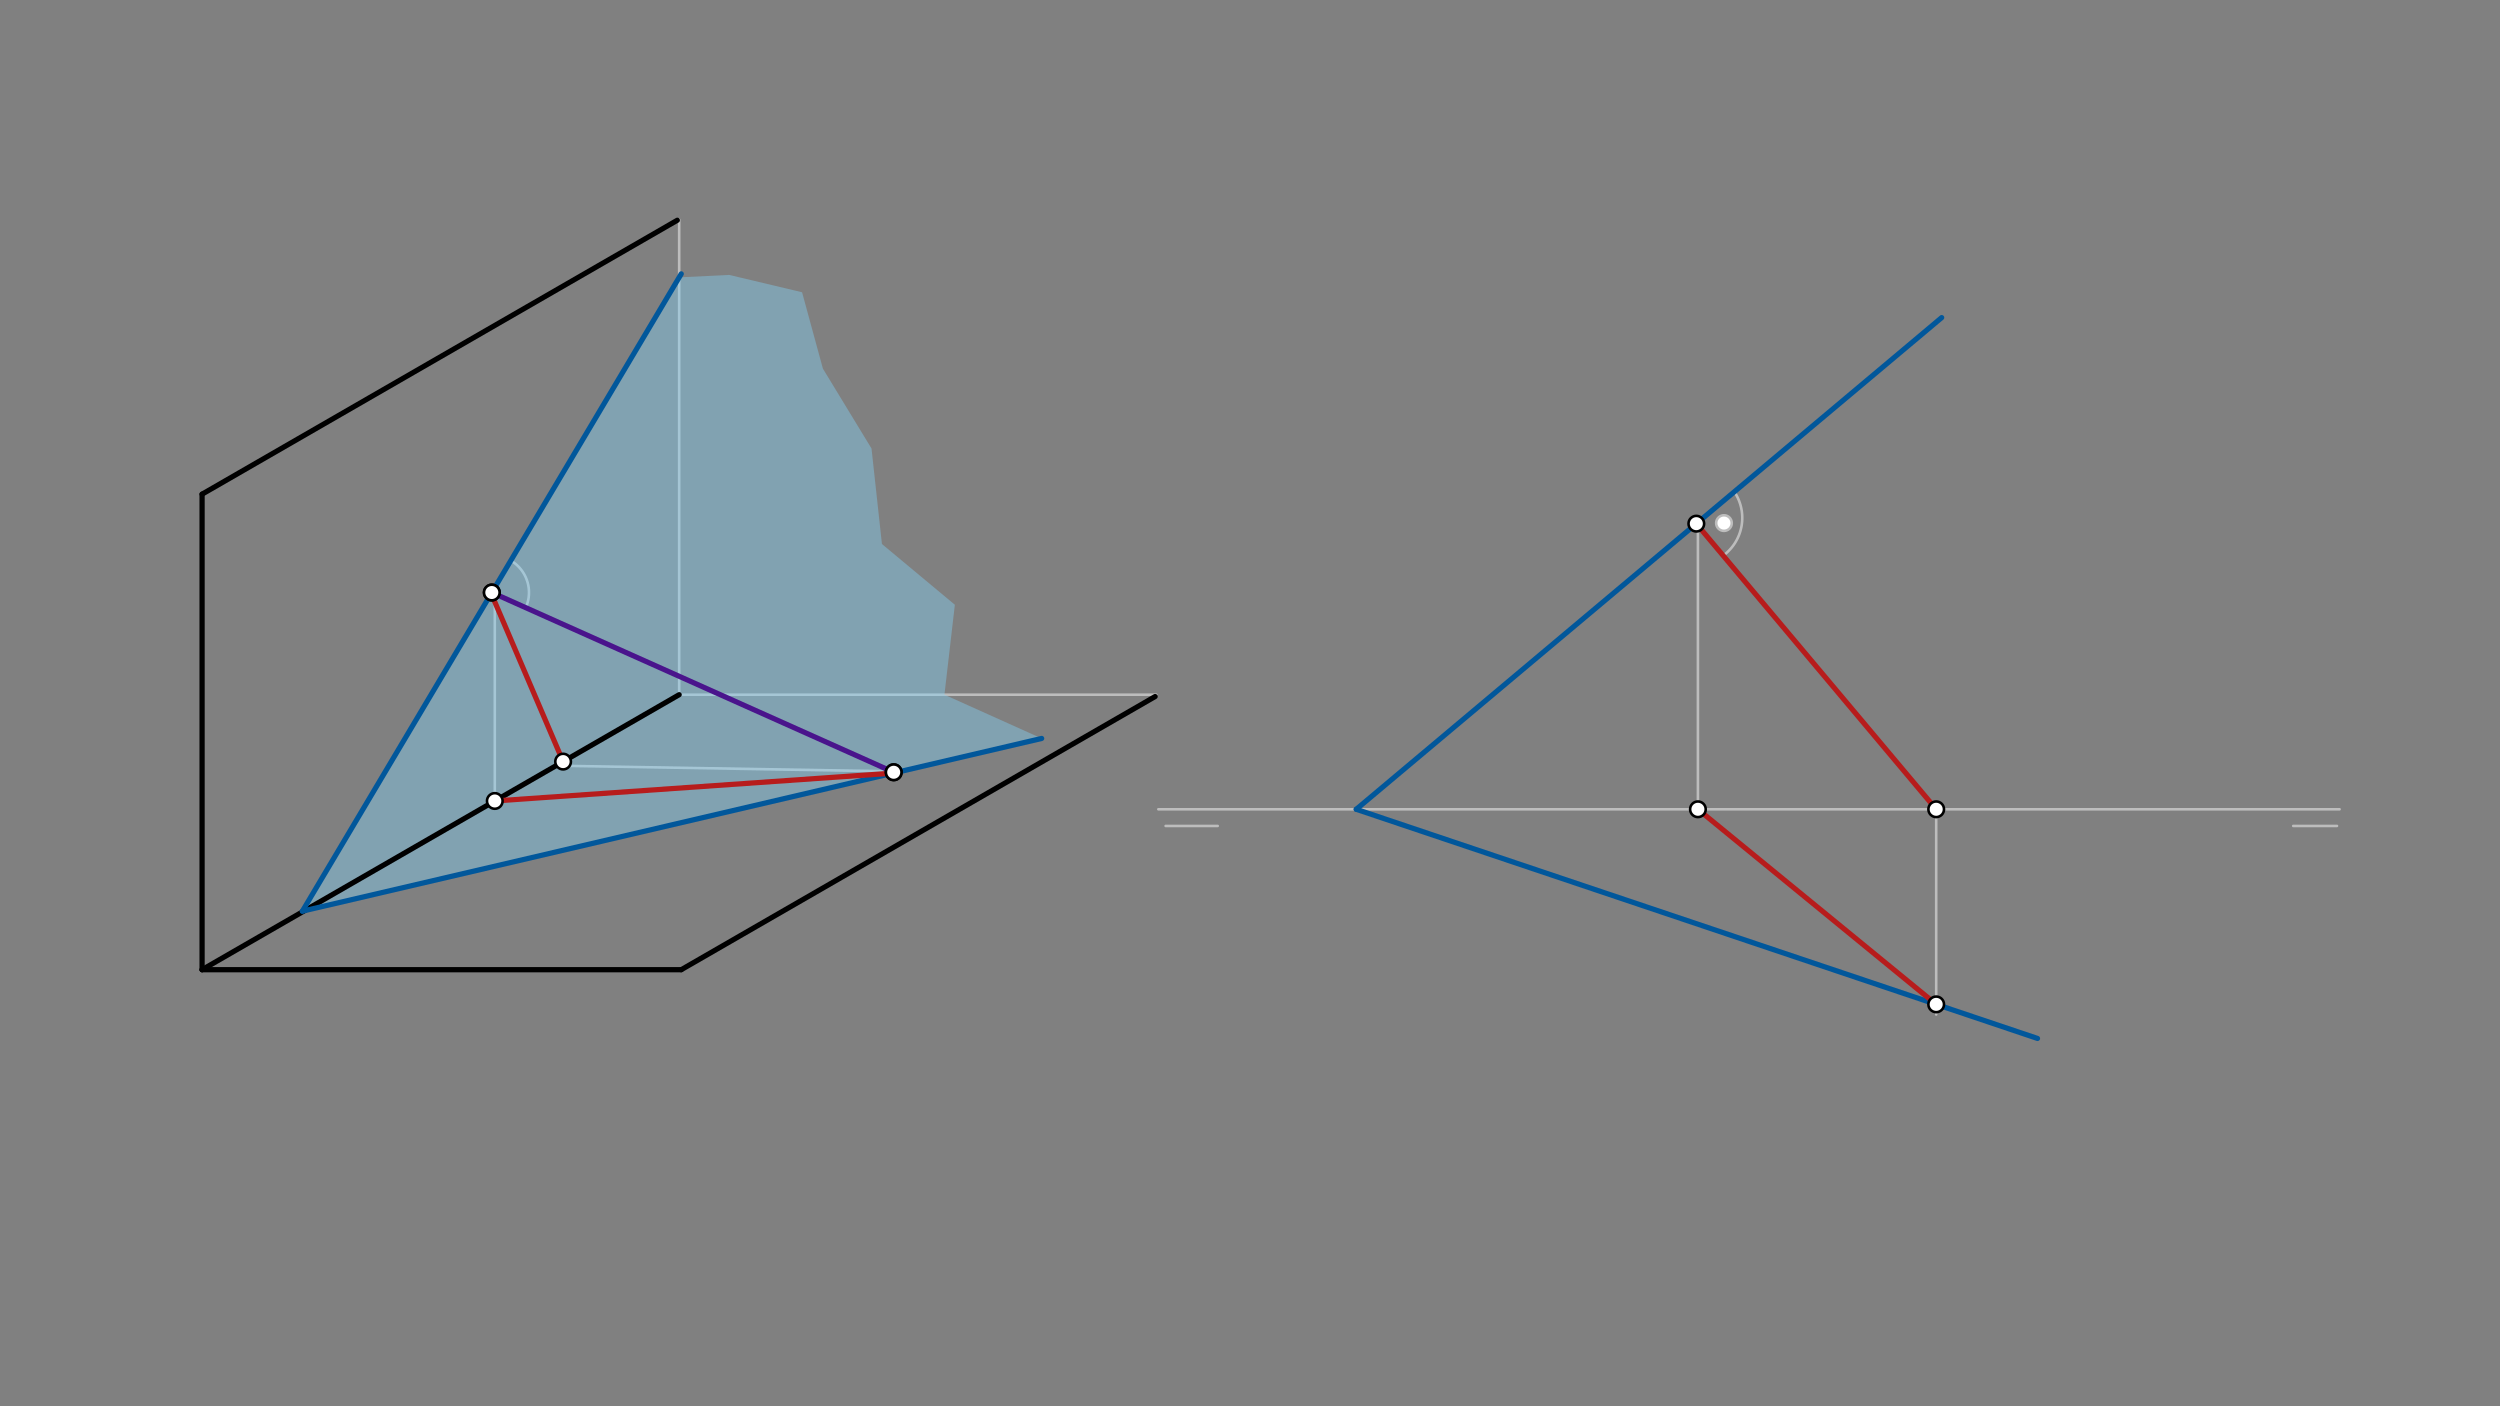 <svg xmlns="http://www.w3.org/2000/svg" class="svg--1it" height="100%" preserveAspectRatio="xMidYMid meet" viewBox="0 0 960 540" width="100%"><rect x="0" y="0" width="960" height="540" fill="#808080" stroke="none"/><defs><marker id="marker-arrow" markerHeight="16" markerUnits="userSpaceOnUse" markerWidth="24" orient="auto-start-reverse" refX="24" refY="4" viewBox="0 0 24 8"><path d="M 0 0 L 24 4 L 0 8 z" stroke="inherit"></path></marker></defs><g class="aux-layer--1FB"><g class="element--2qn"><line stroke="#BDBDBD" stroke-dasharray="none" stroke-linecap="round" stroke-width="1" x1="260.8" x2="444" y1="266.762" y2="266.762"></line></g><g class="element--2qn"><line stroke="#BDBDBD" stroke-dasharray="none" stroke-linecap="round" stroke-width="1" x1="260.8" x2="260.8" y1="266.762" y2="84.362"></line></g><g class="element--2qn"><line stroke="#BDBDBD" stroke-dasharray="none" stroke-linecap="round" stroke-width="1" x1="444.8" x2="898.4" y1="310.763" y2="310.763"></line></g><g class="element--2qn"><line stroke="#BDBDBD" stroke-dasharray="none" stroke-linecap="round" stroke-width="1" x1="447.6" x2="467.6" y1="317.163" y2="317.163"></line></g><g class="element--2qn"><line stroke="#BDBDBD" stroke-dasharray="none" stroke-linecap="round" stroke-width="1" x1="880.6" x2="897.4" y1="317.163" y2="317.163"></line></g><g class="element--2qn"><path d="M 196.15 215.255 A 14.273 14.273 0 0 1 201.885 233.351" fill="none" stroke="#BDBDBD" stroke-dasharray="none" stroke-linecap="round" stroke-width="1"></path></g><g class="element--2qn"><line stroke="#BDBDBD" stroke-dasharray="none" stroke-linecap="round" stroke-width="1" x1="190" x2="190" y1="226.896" y2="308.896"></line></g><g class="element--2qn"><line stroke="#BDBDBD" stroke-dasharray="none" stroke-linecap="round" stroke-width="1" x1="344" x2="213.878" y1="296.229" y2="294.034"></line></g><g class="element--2qn"><line stroke="#BDBDBD" stroke-dasharray="none" stroke-linecap="round" stroke-width="1" x1="652" x2="652" y1="201.562" y2="310.763"></line></g><g class="element--2qn"><path d="M 666 188.859 A 18.028 18.028 0 0 1 661.703 213.366" fill="none" stroke="#BDBDBD" stroke-dasharray="none" stroke-linecap="round" stroke-width="1"></path></g><g class="element--2qn"><line stroke="#BDBDBD" stroke-dasharray="none" stroke-linecap="round" stroke-width="1" x1="743.499" x2="743.499" y1="310.763" y2="389.562"></line></g><g class="element--2qn"><circle cx="662" cy="200.859" r="3" stroke="#BDBDBD" stroke-width="1" fill="#ffffff"></circle>}</g></g><g class="main-layer--3Vd"><g class="element--2qn"><g fill="#81D4FA" opacity="0.4"><path d="M 260.8 106.508 L 116.112 349.885 L 400 283.562 L 362.667 266.762 L 366.667 232.229 L 338.667 208.896 L 334.667 172.229 L 316 141.562 L 308 112.229 L 280 105.562 L 260.8 106.508 Z" stroke="none"></path></g></g><g class="element--2qn"><line stroke="#000000" stroke-dasharray="none" stroke-linecap="round" stroke-width="2" x1="77.6" x2="260.8" y1="372.363" y2="266.762"></line></g><g class="element--2qn"><line stroke="#000000" stroke-dasharray="none" stroke-linecap="round" stroke-width="2" x1="77.6" x2="261.6" y1="372.363" y2="372.363"></line></g><g class="element--2qn"><line stroke="#000000" stroke-dasharray="none" stroke-linecap="round" stroke-width="2" x1="77.6" x2="77.6" y1="372.363" y2="189.763"></line></g><g class="element--2qn"><line stroke="#000000" stroke-dasharray="none" stroke-linecap="round" stroke-width="2" x1="77.6" x2="260.087" y1="189.763" y2="84.574"></line></g><g class="element--2qn"><line stroke="#000000" stroke-dasharray="none" stroke-linecap="round" stroke-width="2" x1="261.6" x2="443.565" y1="372.363" y2="267.474"></line></g><g class="element--2qn"><line stroke="#01579B" stroke-dasharray="none" stroke-linecap="round" stroke-width="2" x1="261.6" x2="116.112" y1="105.162" y2="349.885"></line></g><g class="element--2qn"><line stroke="#01579B" stroke-dasharray="none" stroke-linecap="round" stroke-width="2" x1="116.112" x2="400" y1="349.885" y2="283.562"></line></g><g class="element--2qn"><line stroke="#01579B" stroke-dasharray="none" stroke-linecap="round" stroke-width="2" x1="520.8" x2="745.6" y1="310.763" y2="121.963"></line></g><g class="element--2qn"><line stroke="#01579B" stroke-dasharray="none" stroke-linecap="round" stroke-width="2" x1="520.8" x2="782.4" y1="310.763" y2="398.763"></line></g><g class="element--2qn"><line stroke="#4A148C" stroke-dasharray="none" stroke-linecap="round" stroke-width="2" x1="188.856" x2="343.185" y1="227.524" y2="296.548"></line></g><g class="element--2qn"><line stroke="#B71C1C" stroke-dasharray="none" stroke-linecap="round" stroke-width="2" x1="189.333" x2="216.231" y1="229.562" y2="292.453"></line></g><g class="element--2qn"><line stroke="#B71C1C" stroke-dasharray="none" stroke-linecap="round" stroke-width="2" x1="190" x2="342.667" y1="307.573" y2="296.896"></line></g><g class="element--2qn"><line stroke="#B71C1C" stroke-dasharray="none" stroke-linecap="round" stroke-width="2" x1="651.388" x2="743.791" y1="201.088" y2="311.11"></line></g><g class="element--2qn"><line stroke="#B71C1C" stroke-dasharray="none" stroke-linecap="round" stroke-width="2" x1="743.499" x2="652" y1="385.677" y2="310.763"></line></g><g class="element--2qn"><circle cx="188.856" cy="227.524" r="3" stroke="#000000" stroke-width="1" fill="#ffffff"></circle>}</g><g class="element--2qn"><circle cx="343.185" cy="296.548" r="3" stroke="#000000" stroke-width="1" fill="#ffffff"></circle>}</g><g class="element--2qn"><circle cx="651.388" cy="201.088" r="3" stroke="#000000" stroke-width="1" fill="#ffffff"></circle>}</g><g class="element--2qn"><circle cx="190" cy="307.573" r="3" stroke="#000000" stroke-width="1" fill="#ffffff"></circle>}</g><g class="element--2qn"><circle cx="216.231" cy="292.453" r="3" stroke="#000000" stroke-width="1" fill="#ffffff"></circle>}</g><g class="element--2qn"><circle cx="652" cy="310.763" r="3" stroke="#000000" stroke-width="1" fill="#ffffff"></circle>}</g><g class="element--2qn"><circle cx="188.856" cy="227.524" r="3" stroke="#000000" stroke-width="1" fill="#ffffff"></circle>}</g><g class="element--2qn"><circle cx="743.499" cy="310.763" r="3" stroke="#000000" stroke-width="1" fill="#ffffff"></circle>}</g><g class="element--2qn"><circle cx="743.499" cy="385.677" r="3" stroke="#000000" stroke-width="1" fill="#ffffff"></circle>}</g><g class="element--2qn"><circle cx="343.185" cy="296.548" r="3" stroke="#000000" stroke-width="1" fill="#ffffff"></circle>}</g></g><g class="snaps-layer--2PT"></g><g class="temp-layer--rAP"></g></svg>